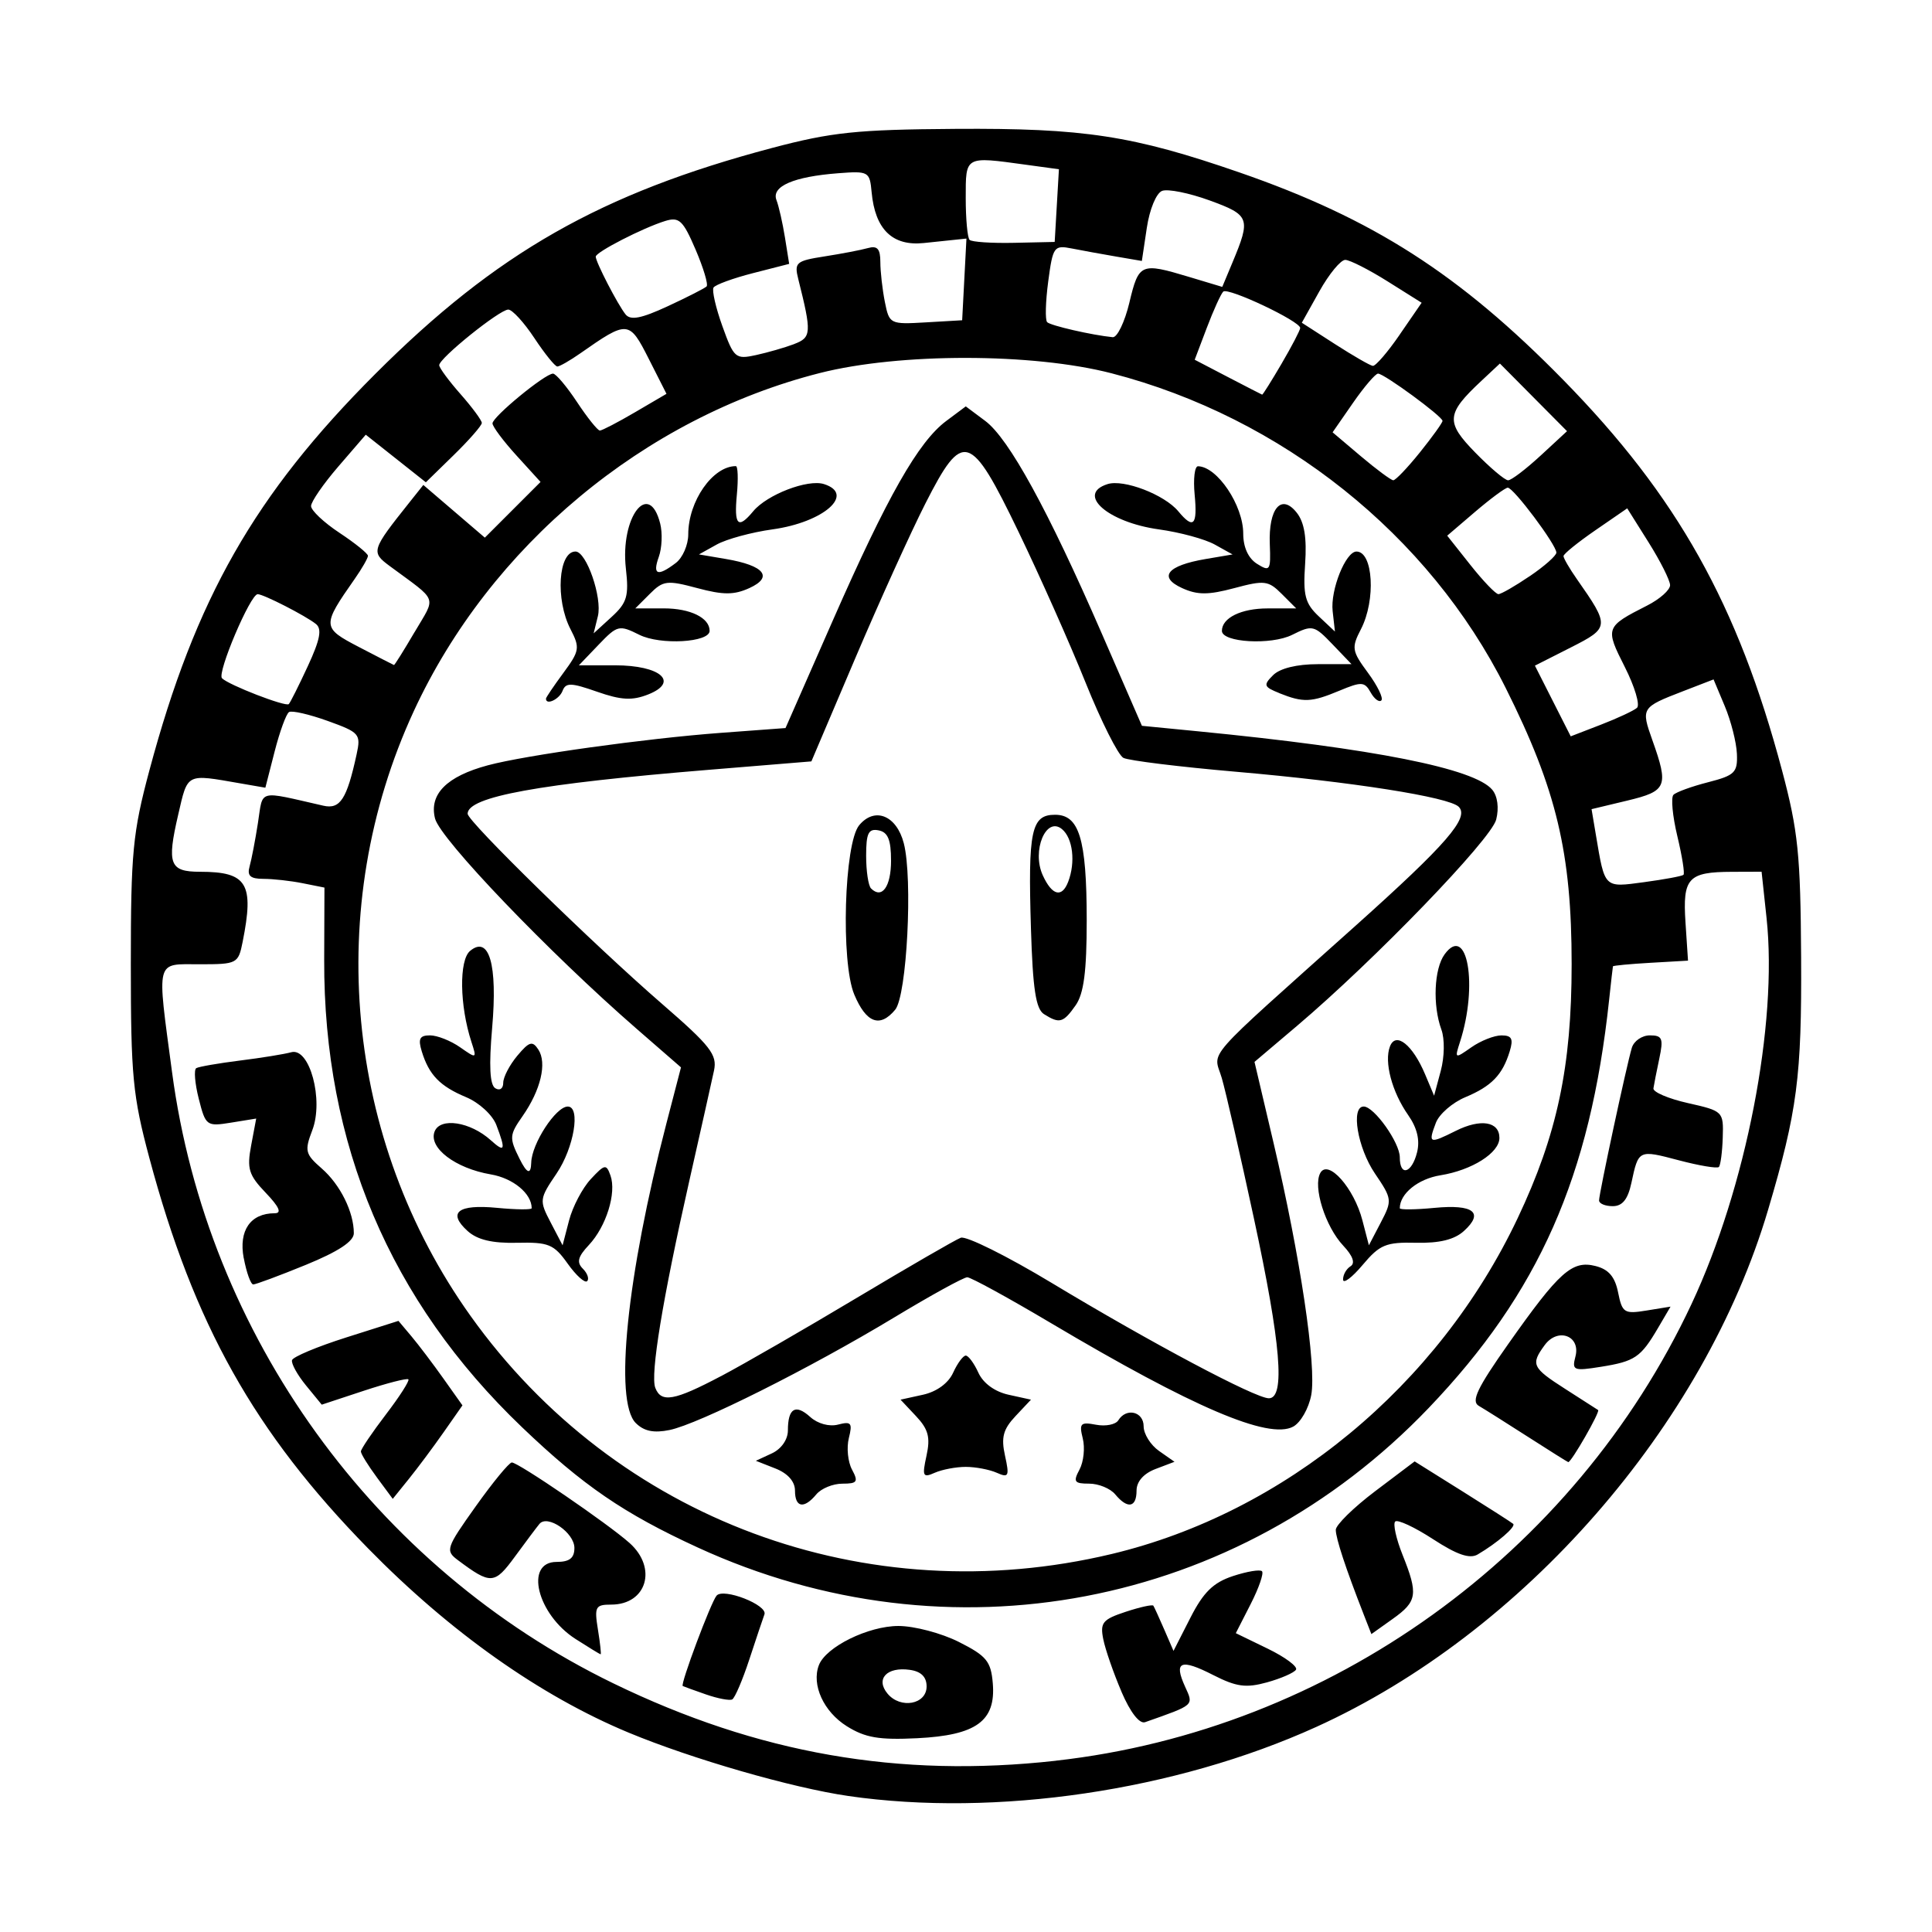 <svg width="1500" height="1500" viewBox="0 0 1500 1500" xmlns="http://www.w3.org/2000/svg">
  <!-- Original SVG transformiert und zentriert -->
  <svg x="101.574" y="100.0" width="1296.852" height="1300" viewBox="0 0 654.95 656.54">
    /2000/svg" viewBox="0 0 654.95 656.54">
  <path id="path931" d="M281.34,653.71c-22.03-3.18-61.34-14.52-86.24-24.88-34.62-14.41-70-39.44-102.09-72.22-44.6-45.56-68.28-87.82-85.74-153.06-6.52-24.35-7.27-32.18-7.27-75.97s.75-51.63,7.27-75.97c18.04-67.41,41.28-108.19,88.61-155.52C143.27,48.68,184.33,25.3,251.4,7.52,274.81,1.32,284.71.29,323.19.03c50.48-.34,69.63,2.59,111.51,17.08,52.34,18.11,86.36,39.92,127.05,81.45,44.63,45.55,68.39,87.98,85.7,153.04,6.3,23.68,7.25,33.02,7.48,73.18.26,46.93-1.49,60.38-12.94,99.05-25.1,84.82-96,165.97-177.19,202.81-55.15,25.02-125.57,35.42-183.46,27.08h0ZM362.72,639.87c107.44-11.98,203.18-80.78,249.26-179.11,21.36-45.58,33.84-109.81,29.4-151.28l-1.95-18.18-11.64.04c-17.19.06-19.35,2.41-18.2,19.83l.99,15-14.65.84c-8.06.46-14.71,1.09-14.79,1.4-.08.3-.75,6.2-1.49,13.11-7.42,69.36-27.53,114.85-70.75,160.05-75.06,78.49-188.04,100.04-286.64,54.69-28.98-13.33-44.93-24.25-68.88-47.15-51.8-49.54-77.81-110.99-77.56-183.31l.1-28.28-8.55-1.71c-4.7-.94-11.61-1.71-15.36-1.71-5.16,0-6.48-1.19-5.44-4.88.76-2.69,2.23-10.35,3.27-17.03,2.09-13.4-.5-12.72,25.67-6.77,6.57,1.49,9.2-2.57,13.02-20.14,1.73-7.96,1.17-8.6-11.33-13.1-7.23-2.6-14.05-4.17-15.16-3.48-1.11.68-3.65,7.64-5.65,15.45l-3.64,14.21-9.87-1.71c-21.4-3.72-20.49-4.18-24.32,12.35-4.49,19.36-3.35,22.32,8.56,22.32,18.52,0,21.3,4.59,16.71,27.55-1.69,8.47-2.18,8.72-16.74,8.72-17.62,0-16.92-2.7-10.92,42.34,13.73,103.17,79.39,194.12,172.97,239.59,56.73,27.57,112.01,37.24,173.58,30.37h0ZM280.72,626.34c-9.07-5.69-13.89-16.23-10.93-23.93,2.75-7.17,19.35-15.35,31.19-15.36,6.2,0,16.87,2.81,23.72,6.27,10.82,5.46,12.56,7.57,13.28,16.19,1.24,14.81-6.44,20.4-29.64,21.55-14.96.74-20.4-.19-27.62-4.72h0ZM312.03,610.76c0-3.74-2.17-5.89-6.6-6.51-8.98-1.27-13.51,3.56-8.73,9.32,5.09,6.13,15.33,4.26,15.33-2.81h0ZM388.44,612.81c-3.12-7.27-6.33-16.52-7.14-20.57-1.3-6.49-.27-7.76,8.76-10.74,5.63-1.86,10.53-2.94,10.88-2.4.35.54,2.28,4.74,4.27,9.35l3.63,8.37,6.63-13.01c5.09-9.99,8.96-13.78,16.65-16.32,5.51-1.82,10.65-2.68,11.42-1.9.77.77-1.22,6.55-4.43,12.84l-5.84,11.44,12.48,6.06c6.86,3.33,11.87,7.05,11.12,8.26-.75,1.21-5.87,3.44-11.38,4.97-8.24,2.28-11.99,1.76-21.1-2.88-12.77-6.52-15.54-5.37-11.01,4.57,3.4,7.46,3.88,7.03-15.68,13.92-2.21.78-5.8-3.84-9.27-11.94h0ZM225.54,613.9c-4.6-1.6-8.71-3.09-9.13-3.31-1.04-.56,11.02-32.79,13.26-35.43,2.67-3.16,20.12,3.67,18.77,7.34-.64,1.74-3.32,9.73-5.96,17.77-2.64,8.04-5.65,15.05-6.68,15.58-1.03.53-5.65-.35-10.25-1.95ZM174.39,592.16c-15.08-9.66-20.15-30.23-7.44-30.23,5.07,0,6.98-1.49,6.98-5.48,0-5.97-10.56-13.23-13.71-9.42-1.07,1.29-5.4,7.07-9.62,12.83-8.02,10.95-9.43,11.03-22.36,1.37-4.98-3.72-4.66-4.7,6.98-21.06,6.71-9.43,13.08-17.18,14.16-17.23,2.45-.09,37.69,24,46.17,31.57,11.01,9.82,6.73,24.16-7.2,24.16-6.19,0-6.64.85-5.2,9.77.87,5.37,1.35,9.74,1.06,9.72-.29-.02-4.71-2.73-9.82-6h0ZM483.35,582.35c-6.93-17.7-10.88-29.68-10.88-32.99,0-1.92,6.96-8.75,15.46-15.17l15.46-11.67,18.72,11.72c10.3,6.45,19.25,12.19,19.91,12.76,1.22,1.07-6.19,7.47-13.91,12.01-3.12,1.83-8.09.13-17.52-6.01-7.24-4.71-13.92-7.82-14.83-6.9-.91.91.38,6.76,2.87,13,6.22,15.54,5.8,18.31-3.83,25.17l-8.37,5.96-3.08-7.86ZM96.46,528.76c-3.44-4.65-6.25-9.2-6.25-10.13s4.41-7.45,9.79-14.5c5.39-7.05,9.36-13.26,8.83-13.79-.53-.53-8.39,1.49-17.47,4.48l-16.5,5.45-6.17-7.53c-3.39-4.14-5.86-8.61-5.48-9.92.38-1.31,9.92-5.31,21.21-8.89l20.52-6.51,5.13,6.1c2.82,3.36,8.46,10.81,12.54,16.57l7.42,10.46-7.32,10.46c-4.02,5.75-10.17,14-13.66,18.33l-6.35,7.87-6.25-8.45ZM547.8,512.87c-8.44-5.42-17.11-10.89-19.27-12.14-3.08-1.79-.59-7.01,11.56-24.24,20-28.38,25.04-32.89,34.19-30.59,5.17,1.3,7.65,4.2,8.89,10.39,1.6,7.98,2.4,8.49,11.14,7.07l9.42-1.53-4.94,8.42c-6.75,11.49-9.03,13.04-22.34,15.17-10.75,1.72-11.44,1.44-10.01-4.03,2.13-8.14-6.92-11.49-12.06-4.47-5.55,7.58-4.95,8.86,8.08,17.2,6.52,4.18,12.32,7.9,12.87,8.26.91.6-10.56,20.59-11.71,20.42-.26-.04-7.38-4.51-15.82-9.93h0ZM44.26,442.79c-2.03-10.8,2.65-17.57,12.14-17.57,2.89,0,1.81-2.47-3.51-8.03-6.67-6.96-7.43-9.42-5.71-18.56l1.98-10.54-9.87,1.6c-9.58,1.55-9.96,1.27-12.65-9.35-1.53-6.03-1.97-11.43-.98-12.02.99-.58,8.71-1.92,17.15-2.98,8.44-1.05,17.47-2.52,20.07-3.25,7.22-2.03,12.83,18.7,8.27,30.59-3.09,8.07-2.78,9.34,3.7,14.98,7.27,6.34,12.6,17.11,12.59,25.4,0,3.18-6.1,7.19-18.83,12.4-10.35,4.23-19.63,7.68-20.61,7.67-.98,0-2.65-4.67-3.72-10.35h0ZM575.7,420.21c0-2.75,10.82-53.14,12.85-59.86.81-2.69,4-4.88,7.09-4.88,4.87,0,5.36,1.21,3.69,9.07-1.06,4.99-2.1,10.26-2.31,11.71-.22,1.45,5.89,4.06,13.56,5.78,13.76,3.1,13.95,3.28,13.62,13.5-.18,5.69-.87,10.89-1.52,11.55-.66.66-7.73-.52-15.71-2.63-15.85-4.18-15.79-4.21-18.6,8.92-1.37,6.41-3.52,9.07-7.3,9.07-2.95,0-5.36-1-5.36-2.22h0ZM384.58,558.83c67.91-16.22,128.09-66,159.21-131.69,15.49-32.7,21.16-59.39,21.16-99.58,0-43.67-5.92-68.49-25.86-108.31-30.05-60.04-87.72-106.09-154.52-123.38-30.92-8.01-83.12-8.06-114.4-.11-68.91,17.51-129.3,67.8-159.23,132.6-35.53,76.9-26.97,168.11,22.25,237.09,57.06,79.96,155.11,116.38,251.38,93.38h0ZM260.42,533.97c0-3.57-2.82-6.76-7.67-8.67l-7.67-3.02,6.28-2.91c3.7-1.72,6.28-5.41,6.28-9,0-8.71,2.98-10.5,8.75-5.28,2.94,2.66,7.47,3.9,10.94,2.99,5.14-1.34,5.7-.64,4.21,5.29-.94,3.76-.39,9.32,1.24,12.36,2.57,4.79,2.07,5.52-3.78,5.52-3.7,0-8.29,1.88-10.21,4.19-4.84,5.83-8.37,5.22-8.37-1.46ZM385.97,535.43c-1.91-2.3-6.5-4.19-10.21-4.19-5.84,0-6.34-.73-3.78-5.52,1.63-3.04,2.2-8.53,1.28-12.21-1.48-5.91-.88-6.53,5.19-5.37,3.78.72,7.71-.06,8.75-1.74,3.13-5.06,9.93-3.43,9.93,2.37,0,2.98,2.72,7.33,6.05,9.66l6.05,4.24-7.44,2.83c-4.68,1.78-7.44,4.93-7.44,8.48,0,6.68-3.53,7.3-8.37,1.46ZM311.99,520.27c1.57-7.17.73-10.35-4.1-15.49l-6.08-6.47,8.78-1.93c5.4-1.19,9.96-4.51,11.84-8.64,1.68-3.69,3.91-6.71,4.95-6.71s3.27,3.02,4.95,6.71c1.88,4.13,6.44,7.46,11.84,8.64l8.78,1.93-6.08,6.47c-4.83,5.15-5.68,8.33-4.1,15.49,1.78,8.09,1.44,8.78-3.22,6.71-2.86-1.27-8.34-2.31-12.17-2.31s-9.31,1.04-12.17,2.31c-4.66,2.07-4.99,1.38-3.22-6.71h0ZM197.98,507.47c-8.54-8.54-3.51-57.66,12-117.37l5.74-22.08-17.41-15.14c-34.27-29.8-77-74.38-79.03-82.45-2.39-9.52,4.57-16.53,20.73-20.86,14.8-3.97,62.03-10.54,91.35-12.72l25.35-1.88,18.59-42.29c21.35-48.58,33.52-69.98,44.42-78.11l7.67-5.73,7.63,5.7c9.27,6.92,24.6,34.88,45.66,83.28l15.78,36.27,21.96,2.15c69.09,6.76,108.49,14.59,115.41,22.93,2.08,2.5,2.69,7.12,1.54,11.68-1.94,7.74-47.75,55.18-78.14,80.93l-16.63,14.09,7.47,31.76c10.45,44.41,16.9,87.56,14.78,98.86-.99,5.26-4.18,10.84-7.1,12.4-9.61,5.14-39.2-7.51-94.94-40.59-16.66-9.89-31.44-17.98-32.84-17.98s-14.35,7.12-28.77,15.83c-32.98,19.9-76.54,41.72-87.96,44.06-6.18,1.27-10.04.47-13.25-2.74ZM231.42,489.09c9.04-4.77,33.02-18.6,53.3-30.74,20.28-12.13,38.59-22.72,40.7-23.53s18.17,7.17,35.68,17.73c39.06,23.55,79.86,45.22,85.12,45.22,6.5,0,4.73-21.41-5.84-70.48-5.36-24.92-11.04-49.71-12.61-55.08-3.26-11.13-8.62-5.03,52.5-59.77,35.65-31.93,44.67-42.33,40.4-46.6-3.81-3.81-41.87-9.79-87.27-13.73-22.25-1.93-42.14-4.38-44.2-5.44-2.06-1.06-8.75-14.37-14.86-29.58-6.11-15.21-17.93-41.77-26.26-59.04-18.89-39.16-21.81-40.05-36.51-11.16-5.66,11.13-18.04,38.43-27.51,60.69l-17.21,40.46-40.19,3.3c-66.77,5.48-94.6,10.55-94.6,17.24,0,2.99,49.31,51.21,76.27,74.58,18.95,16.43,21.66,19.9,20.34,26.09-.84,3.93-5.21,23.46-9.72,43.41-10.46,46.31-15.3,75.79-13.31,81,2.31,6.01,7.44,5.1,25.77-4.58ZM283.65,339.42c-5.3-12.67-3.95-59.25,1.94-66.34,6.09-7.33,14.65-3.88,17.49,7.05,3.59,13.8,1.22,59.76-3.37,65.28-5.99,7.22-11.38,5.21-16.06-5.99ZM298.08,286.91c0-8.15-1.23-11.13-4.88-11.83-3.98-.77-4.88,1.08-4.88,9.96,0,6,.86,11.76,1.92,12.82,4.28,4.28,7.85-.69,7.85-10.95ZM358.07,347.16c-3.21-2.02-4.41-9.88-5.13-33.64-1.18-38.4.13-44.55,9.44-44.55s12.43,8.87,12.43,41.41c0,20.01-1.14,28.72-4.34,33.3-4.83,6.89-6.32,7.31-12.4,3.47h0ZM367.54,295.25c2.95-7.68,1.84-17.1-2.42-20.64-6.25-5.19-11.94,8.44-7.55,18.08,3.64,7.98,7.51,8.97,9.97,2.56ZM171.28,444.96c-5.41-7.6-7.47-8.45-19.91-8.16-9.68.22-15.52-1.18-19.31-4.61-8.02-7.26-3.83-10.57,11.53-9.09,7.47.72,13.59.78,13.59.14,0-5.74-7.28-11.76-16.01-13.25-13.91-2.37-24.51-10.43-22.07-16.79,2.18-5.68,13.99-3.87,22.03,3.38,5.58,5.03,5.97,3.97,2.19-5.97-1.5-3.94-6.75-8.77-11.86-10.91-10.26-4.29-14.55-8.72-17.38-17.95-1.51-4.94-.83-6.28,3.22-6.28,2.83,0,8.14,2.1,11.8,4.66,6.53,4.57,6.61,4.54,4.45-2.09-4.64-14.22-4.9-32.06-.52-35.69,7.48-6.21,10.81,5.38,8.65,30.12-1.3,14.95-.92,22.41,1.22,23.73,1.75,1.08,3.12.15,3.12-2.11s2.49-7,5.52-10.63c4.69-5.59,5.94-5.96,8.25-2.42,3.46,5.28.94,15.89-6.19,26.1-5.19,7.43-5.27,8.51-1.17,16.74q4.37,8.78,4.57,1.5c.18-7.45,9.66-22,14.33-22,5.14,0,2.43,16.19-4.39,26.25-6.77,9.98-6.84,10.55-2.31,19.22l4.67,8.94,2.54-9.77c1.4-5.37,5.22-12.65,8.5-16.18,5.5-5.91,6.1-6.02,7.74-1.4,2.42,6.85-1.68,20-8.49,27.25-4.31,4.59-4.86,6.76-2.35,9.27,1.81,1.81,2.56,4,1.68,4.88-.88.88-4.32-2.21-7.64-6.88h0ZM475.33,451.19c-.04-1.83,1.27-4.16,2.92-5.18,1.93-1.2.92-4.07-2.86-8.09-7.04-7.49-11.97-23.16-8.98-28.51,3.08-5.5,13.21,5.92,16.5,18.6l2.54,9.77,4.67-8.94c4.53-8.67,4.46-9.24-2.31-19.22-6.82-10.06-9.53-26.25-4.39-26.25,4.08,0,14.15,14.16,14.15,19.91,0,7.66,4.69,6.33,6.76-1.91,1.2-4.78.06-9.59-3.48-14.65-6.37-9.11-9.48-20.83-7.14-26.91,2.28-5.94,8.9-.68,13.8,10.98l3.51,8.34,2.61-9.73c1.48-5.5,1.59-12.54.25-16.19-3.49-9.54-2.87-23.87,1.27-29.53,8.91-12.19,13.19,12.21,6.02,34.37-2.14,6.63-2.06,6.67,4.47,2.09,3.66-2.56,8.97-4.66,11.8-4.66,4.05,0,4.74,1.34,3.22,6.28-2.83,9.23-7.12,13.66-17.41,17.96-5.05,2.11-10.24,6.63-11.53,10.03-3.1,8.18-2.63,8.37,7.82,3.15,9.75-4.87,17.09-3.67,17.09,2.79,0,5.84-10.75,12.65-23.12,14.64-8.79,1.41-15.94,7.21-15.94,12.92,0,.64,6.11.58,13.59-.14,15.35-1.47,19.55,1.83,11.54,9.08-3.73,3.38-9.6,4.81-18.77,4.6-11.8-.28-14.22.73-20.94,8.71-4.18,4.97-7.63,7.54-7.67,5.71h0ZM162.76,223.48c0-.47,3.08-5.03,6.85-10.14,6.36-8.62,6.56-9.85,2.79-17.14-6-11.61-4.79-30.45,1.96-30.45,4.3,0,10.56,18.11,8.77,25.37l-1.66,6.72,7.03-6.43c6.07-5.55,6.84-8.14,5.61-19-2.27-20.14,9.07-34.98,13.46-17.61.94,3.72.69,9.59-.55,13.05-2.55,7.09-.49,7.83,6.67,2.39,2.69-2.04,4.88-7.08,4.88-11.21,0-13.01,9.59-26.76,18.66-26.76.8,0,.98,5.02.4,11.16-1.15,12.09.45,13.73,6.41,6.54,5.43-6.55,21.39-12.68,27.75-10.66,12.43,3.95-.11,14.98-20.18,17.76-8.19,1.13-18.04,3.81-21.87,5.94l-6.98,3.88,10.6,1.8c15.05,2.56,18.68,7.07,9.17,11.4-6.02,2.74-10.23,2.74-20.45,0-11.8-3.16-13.35-2.97-18.57,2.26l-5.7,5.7h11.22c10.37,0,17.92,3.71,17.92,8.8,0,4.57-19.31,5.67-27.53,1.57-7.97-3.97-8.63-3.81-16.02,3.9l-7.71,8.05h14.13c17.9,0,25.37,6.55,13.03,11.43-6.26,2.47-10.57,2.24-20.03-1.07-10.25-3.59-12.28-3.64-13.55-.31-1.26,3.28-6.48,5.74-6.48,3.06h0ZM450.34,221.27c-6.12-2.45-6.36-3.13-2.46-7.03,2.69-2.69,9.33-4.32,17.54-4.32h13.22l-7.49-7.82c-7.16-7.47-7.85-7.64-15.8-3.67-8.22,4.1-27.53,3-27.53-1.57,0-5.09,7.55-8.8,17.92-8.8h11.22l-5.7-5.7c-5.23-5.23-6.77-5.42-18.58-2.26-10.22,2.73-14.44,2.73-20.45,0-9.51-4.33-5.88-8.84,9.17-11.4l10.6-1.8-6.98-3.88c-3.84-2.14-13.68-4.81-21.87-5.94-20.07-2.78-32.62-13.81-20.18-17.76,6.36-2.02,22.32,4.12,27.75,10.66,5.96,7.19,7.57,5.55,6.41-6.54-.59-6.14,0-11.14,1.32-11.12,7.55.14,17.73,15.31,17.73,26.41,0,5.37,1.99,9.71,5.43,11.86,5.06,3.16,5.4,2.63,4.99-7.67-.56-14.11,4.52-20.06,10.58-12.37,2.98,3.78,3.97,9.88,3.27,20.04-.85,12.34-.02,15.53,5.34,20.57l6.35,5.97-.9-8.01c-.93-8.3,5.1-23.36,9.35-23.36,6.55,0,7.65,19.04,1.74,30.45-3.77,7.29-3.57,8.52,2.76,17.1,3.75,5.08,6.11,9.95,5.25,10.82-.86.86-2.75-.54-4.2-3.13-2.37-4.24-3.57-4.3-12.26-.67-11.01,4.6-14.13,4.73-23.56.96h0ZM608.8,292.52c.56-.51-.53-7.34-2.41-15.18-1.88-7.84-2.56-15.13-1.52-16.19,1.05-1.07,7.15-3.29,13.57-4.93,10.49-2.69,11.63-3.81,11.31-11.16-.19-4.5-2.33-12.9-4.75-18.67l-4.4-10.49-11.99,4.63c-16.35,6.32-16.5,6.56-12.01,19.18,6.47,18.18,5.73,19.97-9.82,23.7l-14.02,3.36,1.71,10.17c3.54,21.03,3.08,20.58,18.92,18.45,7.91-1.07,14.84-2.35,15.4-2.87h0ZM590.57,227.04c1.27-1.12-.89-8.34-4.79-16.05-7.76-15.32-7.62-15.73,8.76-24.05,4.99-2.53,9.04-6.14,9.01-8.02-.03-1.88-3.82-9.42-8.43-16.76l-8.38-13.34-12.49,8.6c-6.87,4.73-12.49,9.28-12.49,10.12s2.33,4.86,5.18,8.93c13.03,18.62,12.99,19.14-2.36,26.92l-14.03,7.11,7.02,13.86,7.02,13.86,11.83-4.57c6.51-2.51,12.87-5.48,14.14-6.6h0ZM69.4,210.7c4.82-10.41,5.63-14.59,3.17-16.54-4.09-3.26-20.55-11.68-22.83-11.68-2.88,0-16.01,30.94-13.99,32.96,2.66,2.67,24.94,11.29,26.18,10.14.56-.52,3.92-7.22,7.47-14.88ZM111.26,197.37c8.48-14.47,9.54-11.66-9.73-25.91-7.45-5.51-7.23-6.22,7.77-25.04l5.39-6.77,12.06,10.33,12.06,10.33,10.92-10.92,10.92-10.92-9.42-10.35c-5.18-5.69-9.42-11.37-9.42-12.61,0-2.57,20.6-19.51,23.73-19.51,1.12,0,5.36,5.02,9.42,11.16,4.06,6.14,8.09,11.16,8.94,11.16s7.09-3.24,13.84-7.2l12.29-7.2-6.98-13.78c-7.64-15.07-8.21-15.12-26.79-2.11-4.07,2.85-8.14,5.18-9.03,5.18s-4.95-5.02-9.01-11.16c-4.06-6.14-8.66-11.16-10.22-11.16-3.41,0-27.14,19.11-27.08,21.81.02,1.05,3.79,6.16,8.37,11.35,4.58,5.2,8.33,10.28,8.33,11.29s-4.94,6.67-10.97,12.56l-10.97,10.71-11.78-9.33-11.78-9.33-10.72,12.43c-5.9,6.84-10.73,13.84-10.73,15.55,0,1.71,5.01,6.44,11.15,10.5,6.14,4.06,11.16,8.12,11.16,9.01s-2.33,4.96-5.18,9.03c-12.94,18.49-12.9,19.16,1.64,26.73,7.32,3.81,13.5,6.99,13.74,7.06.24.07,3.86-5.72,8.06-12.88h0ZM548.55,175.4c5.73-3.89,10.41-8.04,10.41-9.22,0-3.07-16.87-25.58-19.07-25.46-1.02.06-6.77,4.32-12.79,9.46l-10.94,9.36,9.08,11.46c4.99,6.3,9.94,11.46,10.99,11.46s6.59-3.18,12.32-7.08h0ZM505.48,126.84c4.86-6.05,8.84-11.59,8.84-12.31,0-1.75-22.9-18.54-25.28-18.54-1.02,0-5.45,5.18-9.84,11.51l-7.98,11.51,11.08,9.38c6.1,5.16,11.82,9.39,12.71,9.42.89.02,5.6-4.91,10.46-10.96h0ZM552.72,128.2l10.42-9.64-13.16-13.26-13.16-13.26-7.32,6.85c-13.77,12.88-14.04,16.09-2.32,28.08,5.83,5.97,11.61,10.85,12.86,10.85s6.95-4.34,12.69-9.64h0ZM451.27,92c3.98-6.8,7.24-13.05,7.24-13.9,0-2.66-28.36-16.06-30.17-14.26-.94.94-3.85,7.33-6.45,14.21l-4.74,12.5,13.01,6.78c7.16,3.73,13.2,6.83,13.44,6.91.24.07,3.69-5.43,7.67-12.23h0ZM497.53,80.7l8.6-12.49-13.34-8.38c-7.34-4.61-14.81-8.4-16.59-8.43-1.79-.03-6.35,5.5-10.15,12.29l-6.9,12.35,12.94,8.34c7.12,4.58,13.82,8.45,14.9,8.58,1.08.13,5.83-5.38,10.55-12.25ZM260.05,84.41c6.85-2.58,6.96-4.34,1.66-25.48-1.63-6.51-.89-7.15,10.33-8.9,6.65-1.04,14.29-2.5,16.97-3.26,3.69-1.04,4.88.28,4.88,5.44,0,3.75.8,10.8,1.77,15.67,1.74,8.7,2.01,8.84,16.04,8.02l14.27-.83.84-16.01.84-16.02-16.73,1.75q-18.43,1.93-20.45-19.94c-.74-8.08-1.19-8.34-13.07-7.43-17.5,1.33-26.3,5.14-24.25,10.51.93,2.41,2.43,9.04,3.34,14.71l1.65,10.32-14.21,3.64c-7.81,2-14.77,4.55-15.45,5.65-.68,1.11.88,7.93,3.48,15.16,4.49,12.49,5.14,13.06,13.1,11.33,4.6-1,11.35-2.94,14.99-4.31ZM391.55,68.08c3.68-15.36,4.47-15.7,23.34-10.02l13.07,3.93,4.02-9.62c7.23-17.31,6.78-18.54-8.97-24.28-8.02-2.92-16.41-4.61-18.64-3.75-2.29.88-4.91,7.22-6,14.52l-1.94,12.96-10.11-1.73c-5.56-.95-13.39-2.38-17.4-3.17-6.94-1.37-7.39-.73-9.21,12.98-1.05,7.93-1.24,15.09-.41,15.92,1.36,1.36,17.62,5.09,25.7,5.89,1.77.18,4.72-5.96,6.56-13.63h0ZM225.76,61.81c.72-.72-1.22-7.23-4.32-14.46-4.93-11.49-6.43-12.9-11.93-11.2-8.75,2.71-27.22,12.19-27.22,13.98,0,2.11,8.58,18.72,11.68,22.62,1.95,2.45,6.13,1.65,16.54-3.17,7.66-3.55,14.52-7.05,15.25-7.77h0ZM363.08,30.11l.83-14.25-13.08-1.79c-23.9-3.28-23.46-3.52-23.46,13.09,0,8.18.68,15.56,1.51,16.39.83.83,8.68,1.35,17.44,1.16l15.93-.35.83-14.25Z"/>

  </svg>
</svg>